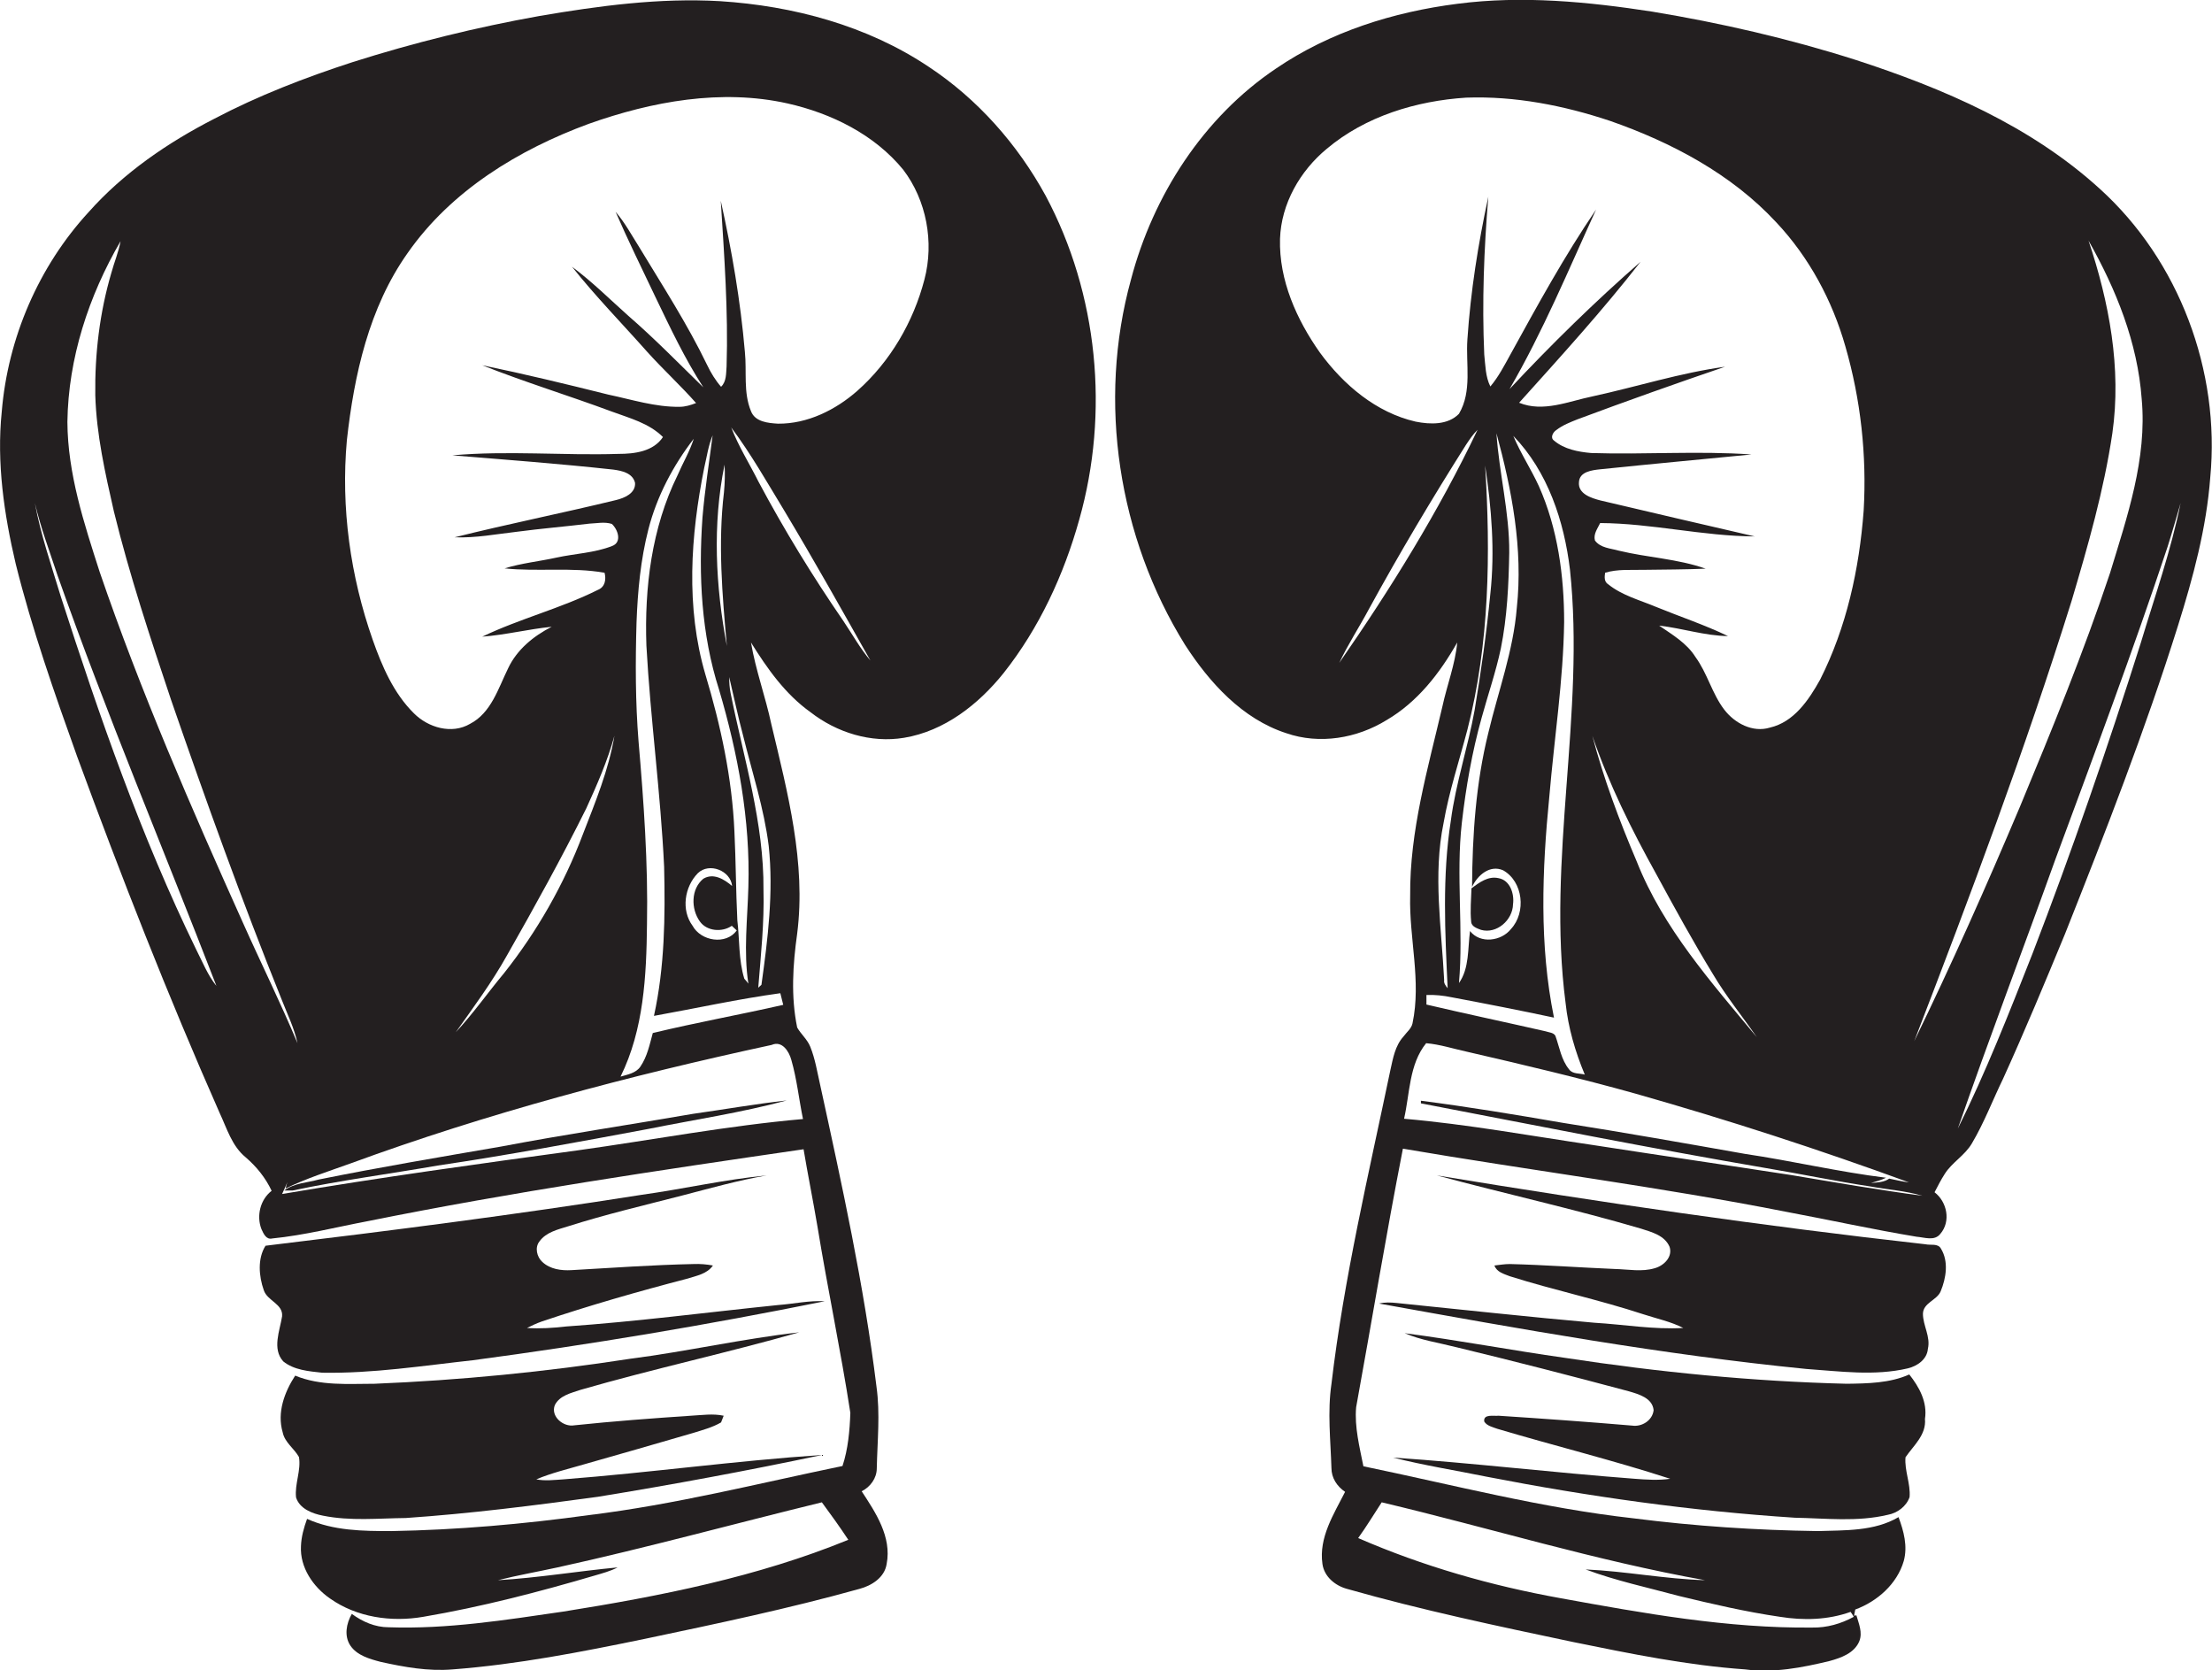 <?xml version="1.0" encoding="utf-8"?>
<!-- Generator: Adobe Illustrator 19.2.0, SVG Export Plug-In . SVG Version: 6.00 Build 0)  -->
<svg version="1.1" id="Layer_1" xmlns="http://www.w3.org/2000/svg" xmlns:xlink="http://www.w3.org/1999/xlink" x="0px" y="0px"
	 viewBox="0 0 761.4 574.8" style="enable-background:new 0 0 761.4 574.8;" xml:space="preserve">
<style type="text/css">
	.st0{fill:#231F20;}
</style>
<g>
	<path class="st0" d="M319.7,23C298.5,8.8,273,2,247.8,0.4C227-0.8,206.2,2,185.7,5.5c-21.8,3.9-43.3,9.2-64.4,15.9
		C105,26.7,88.9,32.9,73.7,40.9c-16,8.2-31.2,18.6-43.2,32.1C13.3,91.7,2.7,116.3,0.6,141.7C-1.2,159.3,1.4,177,5.4,194
		c5.6,22.5,13.3,44.4,21.1,66.2c15.2,41.4,31.3,82.5,49.1,122.8c2.5,5.3,4.2,11.4,9,15.3c3.7,3.2,6.8,7,8.9,11.5
		c-3.9,3-5.3,8.6-3.5,13.2c0.7,1.5,1.6,3.7,3.7,3.2c11.1-1.1,22-3.9,33.1-6c49.6-10,99.7-17.4,149.8-24.7c1.5,8.9,3.3,17.8,4.8,26.7
		c3.5,21.4,8,42.6,11.3,64c-0.2,6.1-0.8,12.6-2.7,18.3c-29,6-57.8,13.3-87.3,16.9c-22.5,3.1-45.2,5.1-68,5.5c-9.8,0-19.9-0.1-29-4.2
		c-1.1,3-2,6.2-2.1,9.4c-0.4,7.3,4.2,14,10,18c9.2,6.5,21.1,8.2,32.1,6.3c20-3.4,39.6-8.5,59-14.2c2.7-0.8,5.4-1.5,7.9-2.8
		c-13.8,1.3-27.4,3.6-41.2,4.4c6.8-1.7,13.6-2.9,20.5-4.4c30.5-6.7,60.7-15,91-22.4c3.1,4.2,6.2,8.5,9.1,12.9
		c-31.3,12.8-64.8,19.4-98.1,24.7c-19.9,2.9-40,6.1-60.1,5.4c-4.7,0-9-1.9-12.7-4.6c-1.9,3.3-2.7,7.6-0.5,10.9
		c2.3,3.4,6.6,4.6,10.4,5.6c8.1,1.8,16.4,3.3,24.8,2.6c22.3-1.7,44.3-6,66.1-10.5c24.7-5.2,49.5-10.4,73.9-17.2
		c4.2-1.1,8.7-3.9,9.4-8.6c1.8-9.3-3.8-17.7-8.6-25c3-1.5,5.2-4.5,5.2-7.9c0.2-9.4,1.2-18.8-0.1-28.1c-4.3-35-11.9-69.5-19.4-103.9
		c-1-4.4-1.7-8.9-3.4-13.1c-1-2.5-3.2-4.3-4.5-6.6c-2.2-10.7-1.5-21.6,0-32.3c3.1-24.4-3.3-48.6-8.9-72.1c-2-9.4-5.4-18.6-7-28.1
		c5.6,9,11.8,17.8,20.5,24c9,7,20.8,10.7,32.2,8.8c13.9-2.3,25.6-11.5,34.2-22.2c12.3-15.5,20.8-33.9,26.1-52.9
		c10.4-36.8,6.5-77.6-11.6-111.5C350.2,49.6,336.5,34.1,319.7,23z M67.5,326.7c-19-39-33.3-80.2-46.6-121.5
		C17.7,194.6,14,184,12,173.1c2,8.5,5.1,16.7,7.8,24.9c16.8,47.6,36.5,94.2,54.7,141.3C71.5,335.6,69.7,331,67.5,326.7z M83.6,317.5
		C65.8,277.9,48.4,238,34.3,196.8c-5.4-16.8-11-33.8-11.1-51.6c0.3-21.9,7.3-43.3,18.3-62.2c-0.7,3.8-2.2,7.3-3.2,11
		c-4,13.6-5.7,27.9-5.5,42c0.4,13.6,3.4,26.8,6.4,40c5.4,22,12.5,43.4,19.7,64.9c12,34.7,24.4,69.2,38.1,103.2
		c1.9,4.9,4.3,9.7,5.4,14.9C96.6,345.1,89.8,331.4,83.6,317.5z M272.4,364.8c1.9,6.6,2.6,13.5,4,20.3c-26.1,2.3-51.8,7.2-77.7,10.8
		c-33.9,4.6-67.9,9.3-101.6,15c0.6-1.4,1.3-2.7,1.8-4.1l-0.6,2.2c7.2-3.5,14.8-5.9,22.3-8.6c47.2-17.3,95.9-30.2,145-40.8
		C269.2,358,271.6,361.8,272.4,364.8z M156.9,355.2c6.1-8.6,12.4-17.1,17.6-26.4c9.5-16.7,18.8-33.5,27.3-50.6
		c3.7-8.1,7.3-16.3,9.7-25c-2,11.8-6.6,22.9-10.9,34c-6.5,17.2-15.7,33.3-27.1,47.7C167.9,341.6,162.9,348.8,156.9,355.2z
		 M268.6,341.8c0.3,1.3,0.7,2.7,1,4c-14.9,3.4-30,6.1-44.9,9.7c-1.1,4-1.9,8.1-4.3,11.6c-1.5,2.2-4.4,2.7-6.8,3.4
		c8-16.2,8.9-34.6,9.1-52.4c0.4-21-1.1-42-2.9-62.9c-1.1-13.6-1.1-27.3-0.7-41c0.4-10.8,1.4-21.6,4.1-32.1
		c2.9-11.3,8.5-21.9,15.6-31.1c-1.4,4.4-3.8,8.4-5.6,12.6c-8.9,18.1-11.4,38.6-10.7,58.6c1.4,25.4,4.9,50.7,6.1,76.1
		c0.4,17.1,0.2,34.5-3.5,51.3C239.6,347,254,343.8,268.6,341.8z M247.5,237.3c6.5,22,10.8,44.9,10.1,67.9c-0.3,11.1-1.7,22.3,0,33.3
		c-0.3-0.4-1-1.3-1.4-1.7c-2-6.5-1.6-13.4-2.4-20.1c-0.5-10.2-0.5-20.3-1-30.5c-0.8-18.4-4.7-36.5-10-54.1
		c-6.8-23.1-5.1-47.7-0.4-71.1c0.9-3.8,1.4-7.6,2.9-11.2c-1.2,9.4-2.7,18.8-3.5,28.3C240.4,198,241.4,218.3,247.5,237.3z
		 M250.2,222.3c-3.9-20.5-5-41.8-0.8-62.4c0.2,3.1,0.1,6.3-0.2,9.5C247.1,186.9,248.6,204.7,250.2,222.3z M240.9,317.1
		c2.4,3.4,7.7,3.8,11,1.5c0.6,0.5,1.1,1.1,1.7,1.6c-3.7,5.1-12.3,3.7-15.2-1.6c-4-5.4-2.8-13.4,1.8-18.1c3.9-3.8,11.3-0.9,11.8,4.4
		c-2.7-2.3-6.4-4.6-9.9-2.5C237.8,305.9,237.8,312.8,240.9,317.1z M264.6,291.1c1.7,16-0.3,32-2.5,47.8c-0.3,0.3-0.9,0.8-1.1,1
		c0.9-11.2,2.1-22.4,1.8-33.7c0.2-23-6.8-45.2-11.3-67.6c-0.4-1.9-0.5-3.8-0.5-5.6c1.6,6.7,3,13.5,4.8,20.2
		C258.9,265.8,263,278.2,264.6,291.1z M290.3,213.7c-10.6-15.4-20.4-31.4-29.2-47.9c-3.1-6.2-6.9-12.2-9.4-18.7
		c6.8,9.1,12.4,19,18.3,28.7c10.2,17,19.9,34.3,29.6,51.5C296.1,223.2,293.4,218.3,290.3,213.7z M318.2,96.2
		c-3.8,14.6-11.8,28.3-23.1,38.3c-7.5,6.6-17.2,11.4-27.3,11.3c-3.4-0.2-7.9-0.6-9.3-4.3c-2.7-6.5-1.4-13.6-2.1-20.4
		c-1.5-17.5-4.5-34.9-8.3-52c1.2,19,2.6,38,2,57c-0.2,2.4,0,5.2-1.9,7c-2-2.3-3.5-4.8-4.8-7.5c-6.8-14.1-15.3-27.2-23.4-40.6
		c-2.6-4.1-4.9-8.4-8.1-12.1c4.3,9.9,9.1,19.6,13.7,29.3c5.1,10.6,10.1,21.2,16.5,31.1c-8.5-8.3-16.8-16.8-25.8-24.6
		c-6.4-5.7-12.5-11.8-19.4-16.9c8.1,10.2,17.3,19.6,25.9,29.3c5.4,6,11.4,11.5,16.8,17.6c-1.8,0.7-3.7,1.3-5.7,1.3
		c-8.4,0.1-16.4-2.5-24.5-4.2c-14.4-3.6-28.9-7.1-43.4-10.1c14.6,5.8,29.7,10.4,44.5,15.9c6.2,2.3,12.9,4,17.7,8.8
		c-3.3,5-9.8,5.8-15.3,5.8c-19.1,0.6-38.2-1.2-57.2,0.5c18.5,1.5,37,2.9,55.4,4.9c3,0.4,6.7,1.2,7.5,4.6c0.2,3.6-3.7,5.2-6.6,5.9
		c-18.5,4.5-37.1,8.2-55.5,12.8c7.2,0.3,14.3-1.1,21.4-1.9c8.3-1.1,16.7-1.8,25-2.8c2.6-0.1,5.2-0.7,7.7,0.1
		c2.1,1.9,3.6,6.3,0.1,7.6c-6.1,2.4-12.8,2.6-19.2,4c-5.9,1.3-12,1.9-17.8,3.7c11.4,1.2,23-0.5,34.4,1.5c0.6,2.3,0.2,4.9-2.3,5.9
		c-12.8,6.4-26.9,9.9-39.8,16.1c8-0.6,15.9-2.6,23.9-3.4c-6.3,3.2-12,7.9-15,14.3c-3.4,6.9-5.8,15.3-13.1,19.1
		c-6.3,3.7-14.4,1.3-19.3-3.6c-7-6.9-11-16.2-14.2-25.3c-7.7-21.9-11-45.5-8.9-68.7c2.5-22.5,7.6-45.6,20.9-64.4
		c15-21.5,38.2-35.6,62.4-44.5c21.7-7.7,45.6-12.1,68.4-7c15.1,3.4,29.9,10.7,39.8,22.8C318.9,68.9,321.6,83.3,318.2,96.2z"/>
	<path class="st0" d="M722.8,65c-23.8-21.7-53.9-34.6-84.1-44.4c-22.9-7.3-46.4-12.7-70-16.6c-22.1-3.4-44.7-5.6-67-2.7
		c-22.1,2.8-44,9.7-62.5,22.3c-25,16.8-42.3,43.7-49.9,72.6c-11.6,42-4.4,88.7,18.6,125.7c8.4,13,19.7,25.5,34.8,30.4
		c11.5,4,24.4,1.8,34.6-4.5c10.6-6.2,18.3-16.1,24.3-26.7c-0.7,7.5-3.5,14.6-5.1,22c-5,21.4-11.3,42.9-11.1,65.1
		c-0.4,14.7,3.9,29.4,0.8,44c-0.4,1.8-2,3-3.1,4.5c-2.9,3.2-3.6,7.5-4.5,11.5c-7.5,35.9-16,71.6-20.3,108.1
		c-1.4,9.6-0.3,19.2,0,28.9c0,3.4,1.9,6.3,4.7,8.2c-3.9,7.7-9.1,15.7-7.8,24.8c0.6,4.4,4.4,7.5,8.5,8.6
		c25.7,7.3,51.8,12.8,77.9,18.3c19.6,4,39.2,8,59.1,9.4c9.8,1.3,19.6-0.6,29.1-2.9c4-1.1,8.5-2.7,10.2-6.8c1.2-3-0.2-6.1-1-8.9
		l-0.8,0.1c0.1-0.5,0.3-1.5,0.4-2.1c7.6-2.8,14.4-8.8,16.7-16.7c1.4-5.1,0-10.3-1.8-15.1c-8.3,4.9-18.4,4.5-27.8,4.8
		c-21.2-0.3-42.4-1.7-63.5-4.4c-31.4-3.5-62-11.5-92.9-17.9c-1.3-6.6-3.1-13.5-2.5-20.3c5.4-29.6,10.3-59.4,16.1-89
		c43.9,7.5,88.1,13.1,131.8,21.7c15,2.8,29.9,6.1,45,8.6c2.7,0.2,6.2,1.6,8.2-1c3.7-4.3,2.3-11-2-14.3c1.1-2.1,2.2-4.3,3.5-6.3
		c2.5-4,7-6.4,9.4-10.6c4.2-7.1,7.1-14.8,10.7-22.2c7.5-16.5,14.4-33.1,21.3-49.8c13.9-35,27.6-70.1,38.9-106.1
		c5.2-16.6,9.8-33.6,11.1-51C764.3,127.7,750.1,89.7,722.8,65z M475.6,517c37.1,8.8,73.7,20.1,111.3,26.8
		c-13.8-0.4-27.4-3.1-41.1-3.7c10.4,3.9,21.3,6.2,32,9.1c11.6,2.8,23.2,5.5,34.9,7.2c8.1,1.3,16.5,1.1,24.3-1.7
		c0.4,0.5,0.7,1.1,1.1,1.7c-4.4,2.4-9.3,3.8-14.3,3.7c-29.2,0.3-58-4.9-86.6-10.1c-23.9-4.3-47.4-11-69.7-20.7
		C470.4,525.3,472.9,521.1,475.6,517z M440.6,82.2c0.4-12.1,6.9-23.4,16.1-31c13.3-11.2,30.8-16.5,48-17.6c16.8-0.6,33.6,2.7,49.5,8
		c21.2,7.4,41.8,18.3,57.2,34.9c11.3,12,19.3,26.9,23.8,42.7c5.3,18.3,7.4,37.5,6.3,56.5c-1.5,20.1-5.9,40.2-15,58.2
		c-3.9,7-9,14.6-17.3,16.5c-5.9,1.8-12.1-1.5-15.7-6.2c-4.2-5.5-5.8-12.5-9.9-18.1c-3-4.8-8-7.7-12.5-10.8c8,0.9,15.7,3.5,23.7,3.6
		c-8.1-3.9-16.6-6.7-24.9-10.1c-5.5-2.3-11.6-3.9-16.3-7.7c-1.5-0.9-1.3-2.6-1.1-4c4.3-1.3,8.8-0.9,13.2-1
		c7.1-0.1,14.3-0.1,21.4-0.4c-9.6-3.4-20-3.8-29.9-6.2c-2.8-0.8-6.3-0.9-8.2-3.5c-0.6-2.2,0.9-4.1,1.8-6c17.8,0.1,35.3,4.5,53.2,4.6
		c-17.7-4.1-35.5-8.2-53.2-12.4c-3-0.8-7.7-2.2-7.3-6.3c0.2-3.6,4.5-4.1,7.3-4.4c17.4-1.8,34.7-3.4,52.1-5.1
		c-18.4-1.3-36.8,0.1-55.2-0.5c-4.5-0.4-9.3-1.3-12.8-4.3c-1.4-1-0.3-2.9,0.8-3.6c2.2-1.7,4.8-2.7,7.3-3.7
		c16.9-6.3,33.8-12.3,50.8-18.1c-15.4,2.1-30.4,6.9-45.6,10.2c-8.3,1.7-17,5.6-25.3,2.2c14.3-15.9,28.7-31.7,41.8-48.5
		c-15.8,13.8-30.8,28.5-45.1,43.8c11.5-19.8,20.3-41,29.8-61.8c-10.9,16-20.2,33-29.5,49.9c-2.1,3.8-4.1,7.7-6.9,11
		c-1.7-3.4-1.7-7.3-2.1-11c-0.8-18.1-0.1-36.2,1.4-54.3c-3.5,16.2-6.1,32.6-7.2,49.1c-0.6,8.5,1.7,17.8-2.9,25.6
		c-3.8,3.9-9.9,3.7-14.9,2.7c-13.6-3.1-24.9-12.7-33-23.8C446.4,110.1,440.2,96.5,440.6,82.2z M604.7,356.9
		c-15.6-18.8-32.2-37.4-41.3-60.4c-6-14.1-11.4-28.5-15.3-43.3c5.7,16.6,13.5,32.3,22,47.6c6.3,11.6,12.6,23.1,19.5,34.4
		C594.1,342.8,599.7,349.7,604.7,356.9z M517.4,299.5c6.9,3.9,8,14.5,2.7,20.2c-3.3,4.2-10.6,5.2-14.1,0.7c-0.8,6-0.2,12.8-3.8,17.9
		c1.6-18.4-1.1-36.9,1-55.3c1.4-12.1,3.5-24.2,6.8-36c2.2-8,4.9-15.8,6.6-23.8c2.2-10.9,2.7-22,2.9-33c0.1-13.9-3.5-27.4-4.4-41.1
		c5.3,19.5,9.2,39.8,7,60.1c-1.2,14.8-6.4,28.7-9.8,43c-4.3,17.3-5.5,35.2-5.6,53C508.6,301.2,512.8,297.5,517.4,299.5z M461,228.1
		c3-6.4,6.9-12.3,10.2-18.5c10.5-19.2,21.7-38,33.4-56.5c1.2-1.8,2.4-3.6,4-5.2C495.2,176,478.7,202.6,461,228.1z M496.9,283.2
		c1.9-10.9,5.4-21.4,8.2-32.1c7.6-29.6,8-60.6,6.1-90.9c2.2,14.6,3.4,29.4,1.8,44.1c-1.3,13.4-3.2,26.8-5.4,40
		c-2.3,12.8-6.5,25.2-8.2,38.1c-3,19.1-2,38.5-1.1,57.7c-0.6-0.8-1.4-1.7-1.2-2.8C496.2,319.3,493.2,301.1,496.9,283.2z
		 M499.7,343.2c11.7,2.2,23.5,4.5,35.2,7c-5.1-25-4.1-50.8-1.6-76.1c1.7-20,4.8-39.9,5.1-60c0-15.9-2.2-32.2-8.7-46.8
		c-2.7-5.9-6.3-11.3-8.8-17.3c11.9,12.3,17.5,29.4,19.5,46c5.3,49.7-8,99.5-1.5,149.2c0.9,8.5,3.3,16.7,6.6,24.6
		c-1.8-0.5-4.2-0.1-5.4-1.8c-2.7-3.3-3.3-7.6-4.7-11.5c-0.6-1.2-2.3-1.2-3.4-1.6c-13.6-3.1-27.4-6-41-9.2c0-1.1,0-2.2,0-3.3
		C493.9,342.3,496.8,342.6,499.7,343.2z M616.7,404.4c-22.7-3.5-45.4-6.8-68-10.3c-21.8-3.2-43.5-7.2-65.4-9.1
		c2-8.7,1.7-18.7,7.6-26c4.7,0.4,9.3,1.9,13.9,2.9c19.5,4.5,39,9.1,58.3,14.5c31.7,9,63.1,19.2,94,30.5c-2.3-0.3-4.5-0.8-6.8-1.3
		c-1.8,1.3-4.1,1.3-6.3,1.5c1.8-0.5,3.6-1,5.2-1.8c-16.3-2-32.3-5.8-48.5-8.2c-20.9-3.7-41.8-7.4-62.8-10.7
		c-16.2-2.8-32.5-5.5-48.8-7.6c0,0.2,0,0.7,0,0.9c39.6,7.6,79.1,15.5,118.9,22.3c12,2,23.8,4.5,35.8,6.3c6,1.1,12.1,1.5,17.9,3.2
		C646.6,409.5,631.6,406.9,616.7,404.4z M658.9,358.3c19.3-50.1,38.2-100.4,54.2-151.6c5.6-18.9,11.1-38,14-57.6
		c3.2-22.4-1.1-45.1-8.2-66.3c9.5,16.8,16.9,35.1,18.3,54.5c1.9,20.6-5,40.5-10.9,59.9c-9.1,27.3-20,53.9-31,80.4
		C683.8,304.8,671.8,331.8,658.9,358.3z M736.9,221.2c-11.4,36-23.7,71.7-37.3,107c-8,20.3-16,40.7-25.7,60.2
		c10.8-31.1,22.5-61.8,33.6-92.7c13.2-35.7,26.6-71.4,38.6-107.5c1.6-5,3-10,4.5-15.1C747.3,189.4,741.7,205.3,736.9,221.2z"/>
	<path class="st0" d="M506.4,317.2c0.1,1.7,2.1,2.3,3.4,2.8c5.4,1.5,10.9-3.4,11-8.8c0.5-3.6-1-8.3-5-9c-3.6-0.8-6.6,1.5-9.3,3.5
		C506.4,309.5,506,313.3,506.4,317.2z"/>
	<path class="st0" d="M172.3,394.6c-20.9,3.6-41.7,7.1-62.5,11.3c-4,1.1-8.5,1.2-12,3.8h2.9c16.5-3.5,33.3-5.7,50-8.6
		c24.3-3.6,48.4-8.1,72.5-12.6c15.9-3.2,32-5.6,47.6-9.8c-10.8,1.2-21.5,3.1-32.2,4.6C216.6,387.1,194.4,390.4,172.3,394.6z"/>
	<path class="st0" d="M97.5,468.5c3.7,3,8.8,3.4,13.4,3.9c17.4,0.3,34.6-2.4,51.9-4.3c40.6-5.4,81-12.2,121.1-20.3
		c-5.4-0.3-10.6,0.9-16,1.3c-24.4,2.5-48.7,5.7-73.2,7.4c-4.4,0.5-8.8,0.8-13.3,0.5c1.6-0.8,3.3-1.6,5-2.2
		c16.6-5.6,33.4-10.4,50.3-14.8c3.1-1,6.7-1.6,8.7-4.5c-2.2-0.4-4.4-0.6-6.7-0.5c-14,0.3-28,1.3-42,2.1c-3.5,0.2-7.3-0.3-10-2.8
		c-1.9-1.7-2.7-5-1-7.1c2.3-3.2,6.4-4.1,9.9-5.2c12.9-4.1,26.1-7.2,39.3-10.6c9.6-2.5,19.2-5.2,29-6.9c-14.5,1.4-28.8,4.7-43.2,6.7
		c-43,6.8-86.1,12.3-129.3,17.5c-2.8,4.4-2.3,10.5-0.6,15.3c1.2,3.7,6.7,4.7,6.3,9C96.3,458,93.6,464.2,97.5,468.5z"/>
	<path class="st0" d="M662.8,428.2c-56.3-6.3-112.4-14.5-168.2-23.7c23.4,6.3,47,11.5,70.2,18.3c3.7,1.2,8.2,2.3,9.9,6.3
		c1.1,3.4-1.9,6.4-5,7.3c-4.5,1.4-9.3,0.4-13.9,0.3c-12-0.5-24-1.4-36.1-1.7c-1.8,0-3.5,0.3-5.3,0.5c0.8,2.3,3.3,2.9,5.3,3.7
		c15.2,4.8,30.8,8.1,46,13.1c4.6,1.5,9.4,2.5,13.7,4.7c-10.2,0.6-20.4-1.2-30.6-1.8c-22.7-2-45.4-4.5-68.1-6.8c-2-0.2-4-0.3-6,0.2
		c48.8,8.8,97.6,17.6,147,22.5c11.6,0.8,23.5,2.5,35-0.2c3.3-0.8,6.6-3.1,6.9-6.7c1-4.2-1.7-8-1.7-12.1c0.1-3.8,4.8-4.6,6.1-7.7
		c1.9-4.6,2.8-10.3,0.1-14.7C667.1,427.8,664.5,428.6,662.8,428.2z"/>
	<path class="st0" d="M111.2,521.6c9.4,1.9,19,0.9,28.5,0.8c22.1-1.5,44.1-4.3,66.1-7.3c25.8-4.2,51.6-9,77.2-14.4
		c-29.8,2-59.3,6.1-89.1,8.4c-3.1,0.2-6.3,0.6-9.3,0c5.2-2.2,10.7-3.5,16.2-5.1c12.6-3.6,25.3-7.2,37.9-10.9c3.2-1,6.6-1.9,9.5-3.6
		c0.2-0.6,0.7-1.7,0.9-2.3c-3.7-0.8-7.5-0.2-11.3,0c-13.4,0.9-26.8,1.9-40.1,3.3c-3.8,0.7-8.3-3.1-6.7-7c1.7-3.3,5.6-4.1,8.8-5.2
		c24.9-7.2,50.4-12.7,75.3-19.8c-19.5,2.2-38.7,6.6-58.2,9.1c-29.1,4.5-58.5,7.4-88,8.6c-9.1,0-18.6,0.8-27.3-2.8
		c-3.7,5.7-6.3,12.7-4.3,19.5c0.7,3.5,3.9,5.5,5.6,8.5c0.8,4.6-1.5,9.2-1,13.9C103.1,519.2,107.5,520.9,111.2,521.6z"/>
	<path class="st0" d="M657.2,473c-6.7,3-14.3,3.1-21.5,3.2c-32.5-0.8-64.8-4-96.9-8.9c-18.5-2.6-36.8-6.1-55.3-8.5
		c5.6,2.4,11.8,3.3,17.7,4.8c19.9,4.8,39.7,9.9,59.5,15.2c3.4,1,8.1,2.3,8.5,6.5c-0.4,3.5-4,5.8-7.4,5.3c-15.3-1.3-30.7-2.4-46-3.4
		c-1.6,0.2-5.3-0.7-4.9,2c0.9,1.5,2.9,1.9,4.5,2.5c19.8,5.9,39.8,10.8,59.5,17.2c-4.1,0.6-8.2,0.3-12.2,0
		c-27.8-2.1-55.4-5.4-83.2-7.3c10.7,2.7,21.5,4.4,32.3,6.6c35,6.8,70.4,11.8,106,14.1c10.7,0.2,21.5,1.5,32-1
		c3.3-0.6,6.4-2.9,7.5-6.1c0.4-4.6-1.8-9.1-1.4-13.7c2.8-4.1,7.2-7.7,6.7-13.2C663.5,482.5,660.6,477.3,657.2,473z"/>
</g>
</svg>
